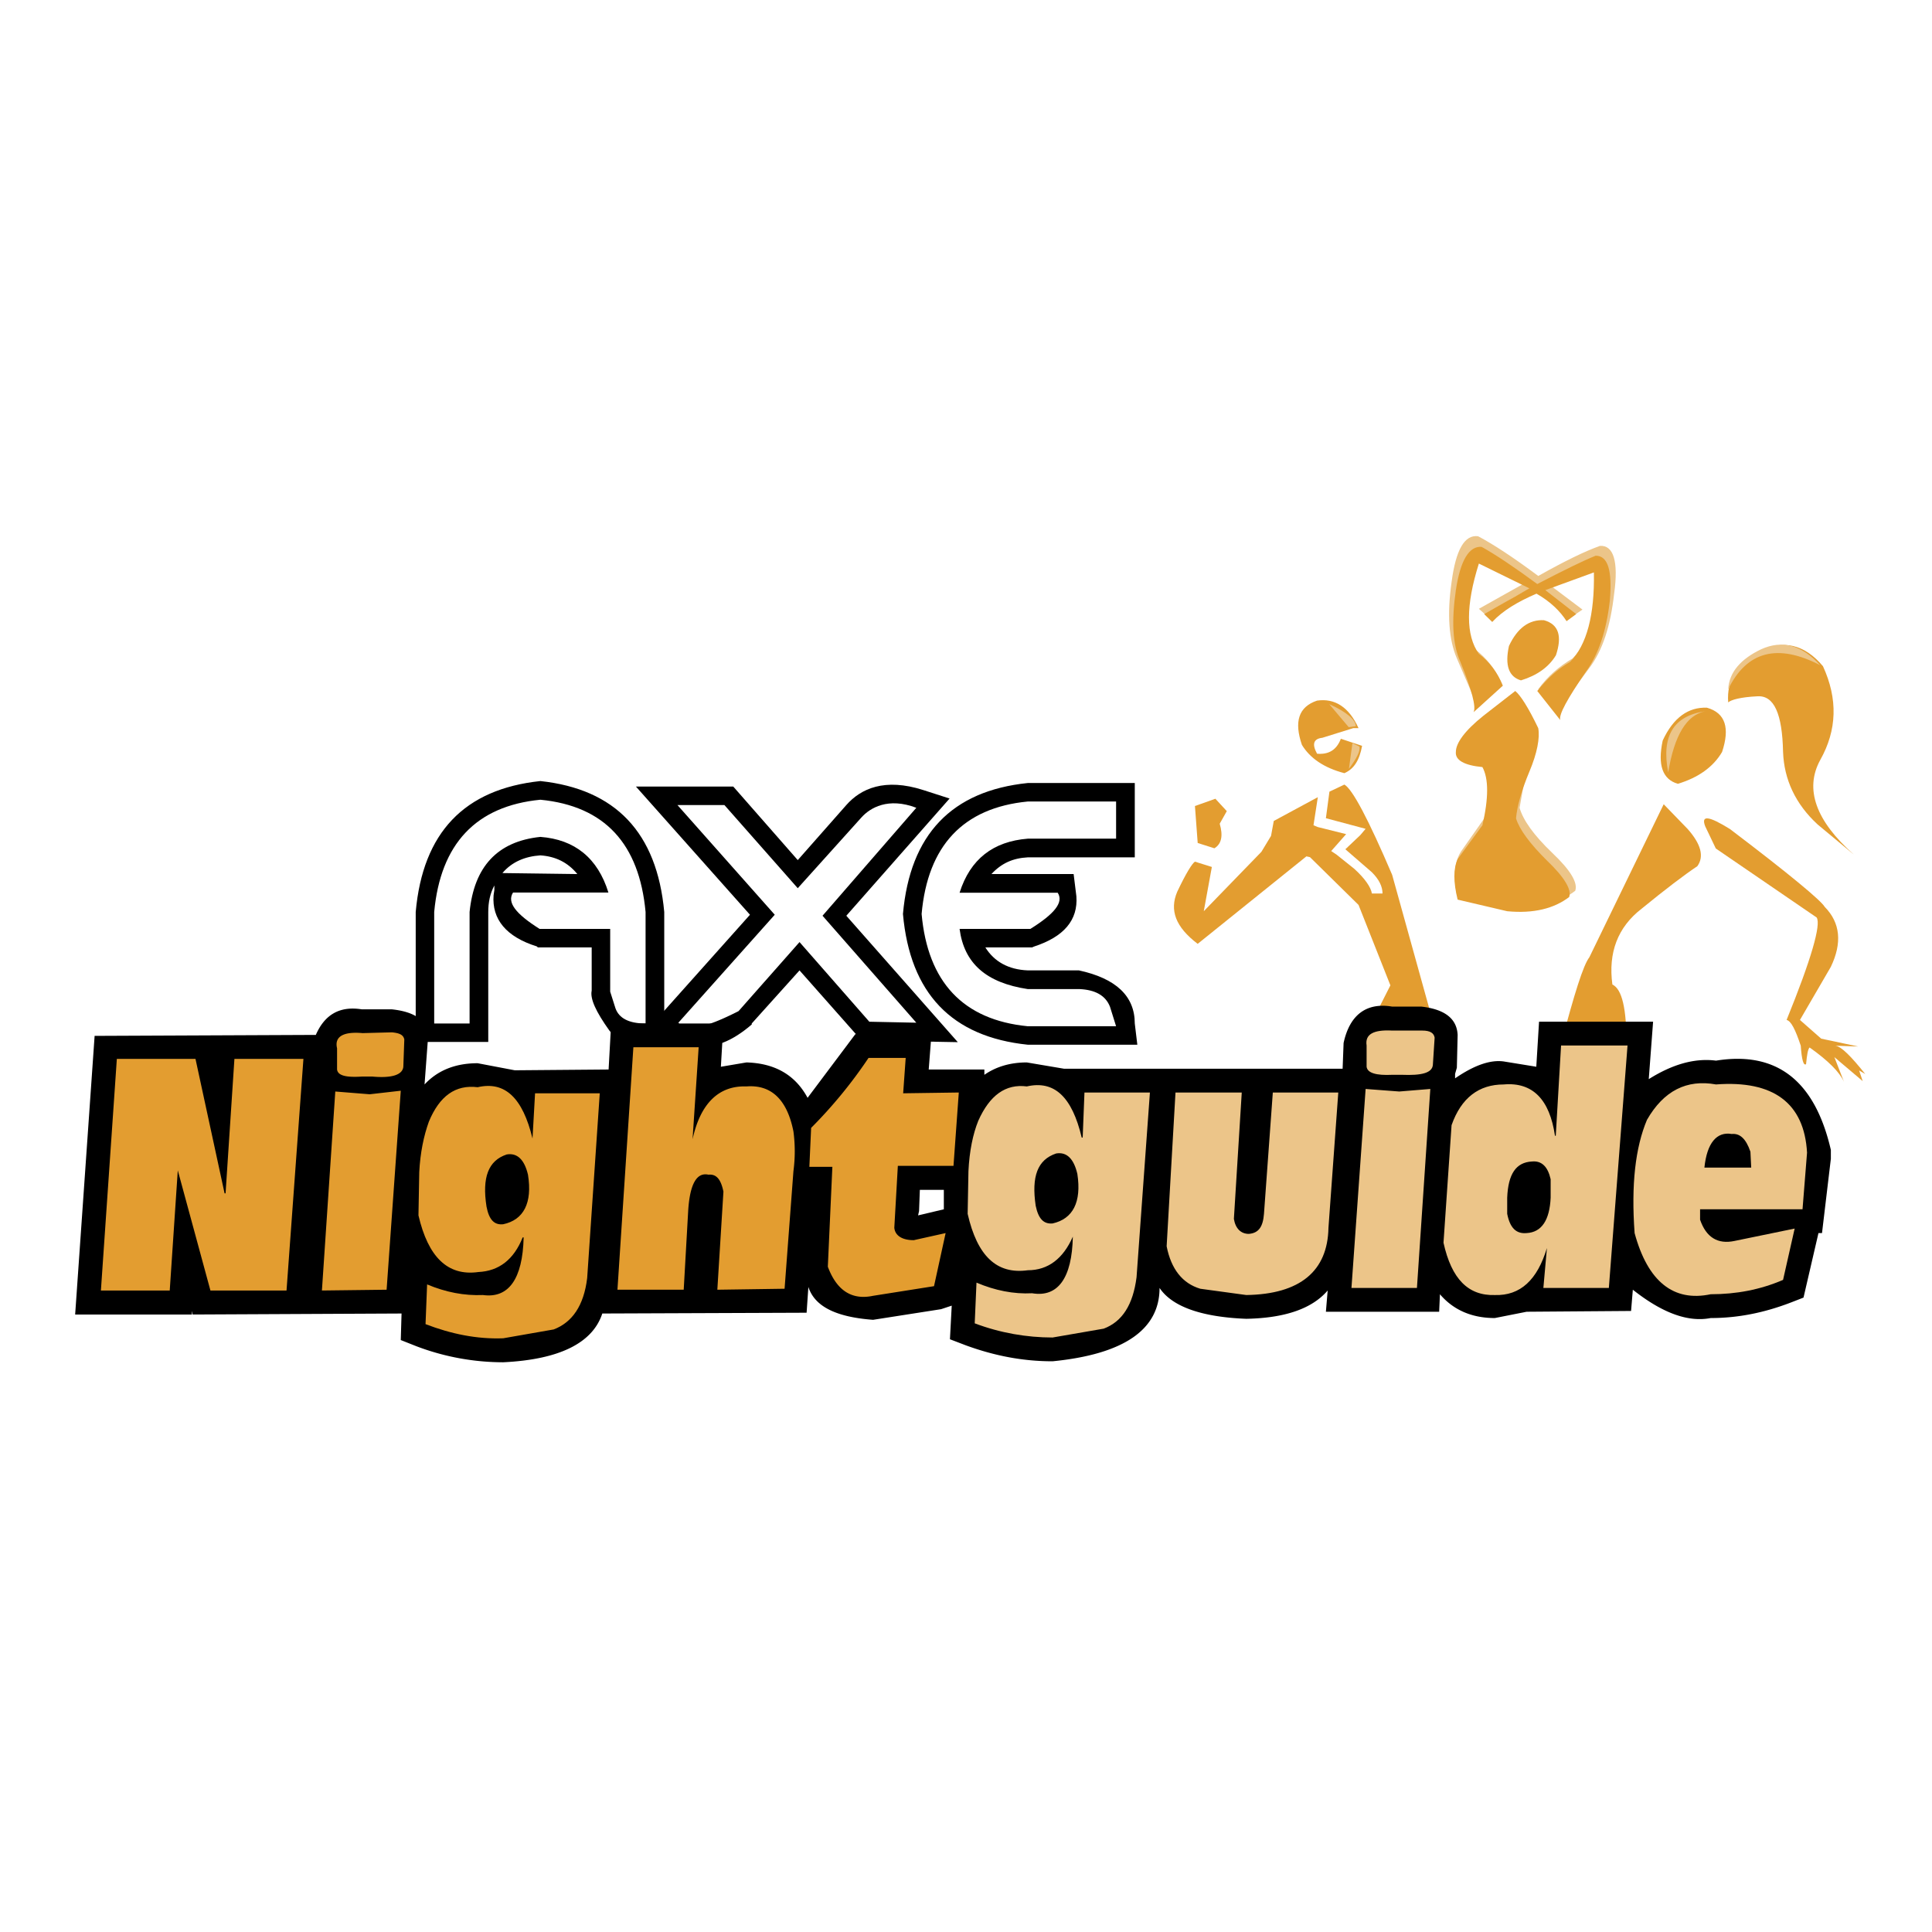 <svg xmlns="http://www.w3.org/2000/svg" width="2500" height="2500" viewBox="0 0 192.756 192.756"><path fill="#fff" d="M0 192.756h192.756V0H0v192.756z"/><path d="M94.74 79.669l-2.612-.841c-3.867-1.247-6.25-.142-7.69 1.491l-4.846 5.492-6.434-7.337h-9.711l11.378 12.791-10.161 11.377 2.216 1.061 2.747.627c1.667.256 3.433-.451 5.375-2.117v-.1l4.767-5.297 6.18 6.984 9.612.176-11.123-12.613L94.74 79.669zm-3.318 22.366l-4.689-.098-6.964-7.946-6.081 6.887c-3.453 1.764-5.395 2.117-6.004 1.156l9.613-10.77-9.71-10.946h4.688l7.317 8.298 6.357-7.062c.867-.963 2.662-2.033 5.473-.961l-9.358 10.77 9.358 10.672z" fill-rule="evenodd" clip-rule="evenodd"/><path d="M135.542 90.284l3.178 8.025-2.197 4.334 6.611-.098-4.238-15.262c-2.373-5.552-3.962-8.553-4.767-9.005l-1.491.706-.353 2.649 3.963 1.059-.53.628-1.491 1.412 2.648 2.296c.707.706 1.06 1.412 1.06 2.118h-1.06c-.099-.627-.705-1.51-1.765-2.471l-1.767-1.413-.529-.353 1.491-1.687-2.825-.706-.432-.177.432-2.805-4.395 2.374-.274 1.49-.961 1.589-5.748 5.925.805-4.414-1.688-.53c-.275.177-.883 1.138-1.766 3.002-.784 1.844-.177 3.511 2.04 5.199l10.849-8.73.354.078 4.846 4.767z" fill-rule="evenodd" clip-rule="evenodd" fill="#e39d30"/><path d="M153.021 72.727l-5.042 2.471.628 2.395c.354 1.412.256 2.647-.274 3.707l-2.55 3.63c-.629.96-.806 2.354-.451 4.217.804.608 2.569.962 5.297 1.236 2.746.255 4.942-.274 6.533-1.51.273-.785-.434-2.021-2.297-3.786-1.844-1.766-2.903-3.257-3.256-4.493l1.412-7.867zM161.044 59.23c.452-3.257-.078-4.846-1.412-4.768-1.491.53-3.512 1.511-6.16 3.002-2.472-1.845-4.512-3.179-6.003-3.963-1.334-.176-2.217 1.315-2.647 4.591-.453 3.178-.275 5.728.529 7.592l2.118 4.924 2.374-2.374c-.608-1.412-1.491-2.55-2.649-3.433-1.313-1.942-1.234-5.12.1-9.534.431.078 2.196.961 5.296 2.648l-5.041 2.825.882.785c1.158-1.138 2.825-2.197 4.944-3.08 1.51.961 2.647 2.02 3.453 3.08l1.059-.706-3.629-2.727c3.099-1.158 4.767-1.766 5.12-1.864.177 4.512-.628 7.592-2.472 9.456-1.314.785-2.473 1.746-3.434 3.08l2.021 2.02 3.08-4.139c1.334-1.765 2.117-4.237 2.471-7.415z" fill-rule="evenodd" clip-rule="evenodd" fill="#ecc589"/><path d="M151.746 67.881c1.607-.491 2.786-1.334 3.491-2.511.627-1.883.295-3.08-1.196-3.492-1.472-.078-2.648.765-3.492 2.57-.431 1.962 0 3.08 1.197 3.433zM153.472 72.648c-.98-2.04-1.766-3.276-2.295-3.708l-3.178 2.472c-1.864 1.491-2.747 2.727-2.747 3.61-.078.804.805 1.334 2.648 1.51.627 1.138.627 3.1 0 5.807l-2.472 3.374c-.432.962-.432 2.276 0 4.042l4.944 1.158c2.647.255 4.688-.275 6.179-1.413.275-.706-.432-1.941-2.197-3.629-1.687-1.667-2.746-3.08-3.1-4.218.098-1.137.529-2.746 1.334-4.669.786-1.864 1.06-3.375.884-4.336z" fill-rule="evenodd" clip-rule="evenodd" fill="#e39d30"/><path d="M160.613 59.936c.255-3.002-.177-4.493-1.413-4.493-1.314.53-3.257 1.491-5.826 2.826-2.295-1.688-4.14-2.924-5.553-3.708-1.235-.099-2.117 1.314-2.569 4.316-.431 3.001-.354 5.394.452 7.16 1.137 2.806 1.589 4.492 1.313 5.022l2.923-2.648c-.529-1.314-1.334-2.374-2.393-3.178-1.315-1.844-1.315-4.846 0-9.005l5.041 2.472-4.512 2.57.804.785c1.06-1.138 2.551-2.021 4.415-2.825 1.412.804 2.373 1.765 3.001 2.746l.961-.706-3.08-2.393 4.846-1.766c.078 4.237-.706 7.239-2.374 8.926-1.235.707-2.295 1.667-3.275 2.903l2.295 2.904c-.176-.53.706-2.119 2.57-4.847 1.215-1.666 2.021-3.962 2.374-7.061zM167.4 78.2c2.021-.608 3.531-1.668 4.413-3.178.785-2.374.354-3.885-1.51-4.414-1.844-.079-3.354.981-4.414 3.276-.53 2.472.001 3.884 1.511 4.316zM184.958 85.262c-3.786-3.354-4.943-6.532-3.354-9.436 1.688-3.002 1.766-6.101.274-9.357-1.863-2.217-3.982-2.649-6.277-1.511-2.295 1.157-3.354 2.923-3.178 5.12.275-.255 1.234-.53 2.923-.608 1.668-.099 2.471 1.766 2.55 5.552.099 2.746 1.236 5.198 3.453 7.239l3.609 3.001z" fill-rule="evenodd" clip-rule="evenodd" fill="#e39d30"/><path d="M172.423 68.764c1.863-3.806 4.942-4.591 9.181-2.394-1.844-2.02-3.787-2.55-5.904-1.589-2.043.981-3.179 2.296-3.277 3.983z" fill-rule="evenodd" clip-rule="evenodd" fill="#ecc589"/><path d="M163.791 90.657c2.373-1.942 4.236-3.355 5.552-4.237.706-.981.353-2.217-.962-3.708l-2.394-2.472-7.414 15.263c-.609.784-1.491 3.608-2.825 8.651h6.531c0-3.453-.431-5.473-1.411-5.926-.431-3.177.528-5.727 2.923-7.571zM170.127 82.437l1.06 2.217 10.063 6.886c.452.706-.529 4.139-3.001 10.22.45.1.883.98 1.412 2.57.099 1.412.274 2.021.529 1.844.099-.961.178-1.49.354-1.666 1.863 1.312 3.002 2.471 3.433 3.432l-.961-2.471 2.825 2.393-.354-1.059.608.352c-1.412-1.764-2.374-2.746-2.981-2.824l2.275.078-3.688-.783-2.119-1.865 3.08-5.297c1.138-2.373.961-4.394-.608-5.983-.353-.627-3.531-3.275-9.456-7.768-2.119-1.315-2.903-1.414-2.471-.276zM129.892 74.315c.805 1.334 2.216 2.296 4.237 2.825.981-.431 1.511-1.314 1.766-2.727l-2.118-.707c-.433 1.138-1.236 1.59-2.374 1.491-.53-.961-.354-1.491.529-1.589l3.08-.961h.53c-.961-2.119-2.374-3.001-4.14-2.747-1.864.629-2.296 2.12-1.51 4.415zM119.22 80.417l.274 3.688 1.667.529c.707-.431.884-1.236.53-2.452l.706-1.255-1.138-1.236-2.039.726z" fill-rule="evenodd" clip-rule="evenodd" fill="#e39d30"/><path d="M135.267 72.452c0-.607-.883-1.413-2.647-2.197l1.941 2.295.706-.098zM135.64 74.492l-.706-.353-.353 2.57c.783-1.06 1.137-1.766 1.059-2.217zM166.438 77.062c.609-3.707 1.845-5.748 3.708-6.101-3.177.451-4.414 2.472-3.708 6.101z" fill-rule="evenodd" clip-rule="evenodd" fill="#ecc589"/><path fill-rule="evenodd" clip-rule="evenodd" fill="#fff" d="M95.836 89.068h-.177v.431l.177-.431z"/><path d="M49.323 88.342v.451l-.079.53c-.176 2.373 1.236 4.14 4.316 5.101l.098.097h5.375v4.317c-.176.805.432 2.119 1.766 3.982.608.783 1.942 1.137 3.786 1.137l1.687-.078V90.99c-.726-7.925-4.865-12.26-12.358-13.064-7.592.805-11.731 5.14-12.438 13.064v12.967h7.238V90.99c0-.961.177-1.844.609-2.648zm11.378.706c-1.06-3.433-3.355-5.297-6.788-5.551-4.316.451-6.611 3.001-7.062 7.493v11.124H43.32V90.99c.627-6.787 4.158-10.573 10.593-11.201 6.435.628 9.868 4.414 10.496 11.201v11.124c-1.668 0-2.649-.529-3.002-1.51l-.529-1.668v-6.259h-7.043c-2.394-1.51-3.276-2.648-2.649-3.629h9.515zm-6.788-3.707c1.511.098 2.747.706 3.688 1.864l-7.474-.099c.961-1.138 2.295-1.667 3.786-1.765zM113.217 78.121h-10.672c-7.592.785-11.751 5.12-12.457 13.065.706 7.925 4.865 12.261 12.457 13.046h10.927l-.255-2.119c0-2.727-1.864-4.492-5.571-5.297h-5.101c-1.942-.078-3.355-.882-4.237-2.295h4.669l.176-.078c3.001-.98 4.414-2.649 4.238-5.022l-.274-2.216h-8.2c.979-1.06 2.119-1.59 3.629-1.667h10.672v-7.417h-.001zm-1.864 1.845v3.707h-8.808c-3.453.275-5.748 2.04-6.807 5.395h9.789c.627.961-.334 2.118-2.727 3.609h-7.062c.451 3.435 2.648 5.376 6.807 6.005h5.198c1.491.078 2.551.607 3.002 1.764l.607 1.943h-8.808c-6.454-.629-9.986-4.414-10.594-11.203.608-6.807 4.14-10.593 10.594-11.22h8.809z" fill-rule="evenodd" clip-rule="evenodd"/><path d="M164.497 107.666l.432-5.729h-11.378l-.275 4.492-3.257-.529c-1.313-.178-2.902.354-4.845 1.686v-.449l.177-.609.078-3.275c-.078-1.59-1.236-2.551-3.61-2.824h-2.923c-2.55-.432-4.236.803-4.845 3.629l-.098 2.568h-27.8l-3.707-.627c-1.668 0-3.08.432-4.236 1.236v-.531h-5.552l.274-3.529H85.34l-4.767 6.355c-1.236-2.295-3.276-3.453-6.101-3.531l-2.55.432.255-4.316H60.975l-.255 4.59-9.357.078-3.708-.705c-2.217 0-3.982.705-5.297 2.119l.354-4.768c-.099-1.588-1.236-2.471-3.61-2.727H36.1c-2.216-.354-3.707.529-4.59 2.551l-22.07.097-1.942 27.799h11.653v-.354l.078.354 20.834-.1-.078 2.648 1.589.629a24.433 24.433 0 0 0 8.631 1.588c5.65-.273 8.927-1.941 9.887-4.865l20.383-.078.177-2.57c.628 1.943 2.746 3.002 6.454 3.277l6.788-1.061 1.06-.352-.178 3.354 1.589.607c2.904 1.061 5.729 1.59 8.652 1.59 7.141-.707 10.672-3.178 10.672-7.318 1.235 1.846 4.14 2.904 8.651 3.08 3.963-.076 6.611-1.059 8.122-2.824l-.177 2.119h11.3l.078-1.746c1.334 1.568 3.178 2.375 5.474 2.375l3.178-.629 10.417-.078.176-2.119c3.002 2.373 5.553 3.256 7.769 2.826 2.728 0 5.376-.531 8.103-1.59l1.157-.451 1.491-6.436h.354l.883-7.416v-.881c-1.59-6.887-5.375-9.887-11.457-8.908-2.12-.273-4.338.354-6.711 1.846zm-72.723 11.045h2.393v1.941l-2.569.607.097-.432.079-2.116z" fill-rule="evenodd" clip-rule="evenodd"/><path d="M170.676 129.127c-3.707.785-6.277-1.256-7.591-6.102-.354-4.846.078-8.553 1.234-11.299 1.668-2.904 3.964-4.061 6.887-3.531 5.729-.432 8.809 1.863 9.083 6.807l-.451 5.65h-10.221v1.039c.608 1.766 1.766 2.473 3.433 2.119l6.003-1.236-1.157 5.121c-2.276.981-4.669 1.432-7.22 1.432z" fill-rule="evenodd" clip-rule="evenodd" fill="#ecc589"/><path fill-rule="evenodd" clip-rule="evenodd" fill="#e39d30" d="M39.985 108.822l-1.413 19.854-6.454.078 1.334-19.854 3.433.276 3.1-.354zM59.838 109.078l-1.256 18.439c-.333 2.748-1.491 4.414-3.335 5.121l-5.042.883c-2.648.098-5.198-.432-7.749-1.412l.157-3.963c1.864.785 3.708 1.137 5.572 1.059 2.55.354 3.962-1.59 4.06-5.748h-.098c-.882 2.217-2.374 3.355-4.413 3.453-3.08.432-5.022-1.51-5.984-5.65l.079-4.316c.098-1.941.451-3.629.961-5.041 1.059-2.551 2.648-3.707 4.865-3.432 2.727-.629 4.492 1.059 5.474 5.119l.254-4.512h6.455z"/><path d="M114.727 109l-1.334 18.439c-.353 2.729-1.412 4.414-3.274 5.121l-5.102.883c-2.57 0-5.218-.451-7.769-1.414l.177-4.061c1.844.785 3.707 1.158 5.552 1.061 2.569.432 3.982-1.512 4.06-5.65-.961 2.197-2.472 3.354-4.491 3.354-3.101.432-5.042-1.412-6.003-5.629l.079-4.258c.098-2.02.45-3.707.98-5.021 1.139-2.551 2.727-3.707 4.846-3.432 2.746-.629 4.513 1.039 5.474 5.1h.098l.177-4.492h6.53V109zM142.702 108.646l-1.334 19.852h-6.533l1.413-19.852 3.354.254 3.1-.254zM133.521 109l-.98 13.496c-.078 4.316-2.825 6.631-8.2 6.709l-4.591-.627c-1.766-.529-2.903-1.943-3.354-4.238l.883-15.34h6.611l-.785 12.613c.157.961.706 1.492 1.491 1.492.981-.08 1.412-.707 1.511-2.002l.882-12.103h6.532zM155.748 104.311h6.631l-1.864 24.188h-6.533l.354-3.98c-.961 3.178-2.648 4.766-5.198 4.688-2.649.078-4.315-1.59-5.12-5.219l.805-11.73c.961-2.727 2.727-4.061 5.197-4.061 2.904-.256 4.591 1.51 5.121 5.119h.078l.529-9.005zM138.896 107.234c-1.588.078-2.471-.178-2.55-.805v-2.119c-.176-1.137.706-1.59 2.55-1.49h3.002c.805 0 1.157.254 1.236.705l-.177 2.729c-.079.803-1.139 1.059-3.08.98h-.981z" fill-rule="evenodd" clip-rule="evenodd" fill="#ecc589"/><path d="M63.192 104.486h6.513l-.608 9.182c.784-3.609 2.648-5.375 5.375-5.275 2.472-.197 4.061 1.312 4.689 4.49a14.939 14.939 0 0 1 0 3.963l-.883 11.732-6.709.098.608-9.789c-.255-1.236-.706-1.766-1.491-1.688-1.157-.256-1.844.883-2.021 3.531l-.451 7.945h-6.611l1.589-24.189zM86.655 105.547h3.707l-.254 3.531 5.551-.078-.529 7.316h-5.552l-.353 6.18c.078.785.784 1.236 1.942 1.236l3.178-.707-1.158 5.297-6.082.961c-2.119.451-3.63-.529-4.512-2.902l.452-9.967H80.75l.177-3.885a46.597 46.597 0 0 0 5.728-6.982zM33.629 104.586c-.275-1.158.608-1.688 2.55-1.512l2.923-.078c.784.078 1.138.256 1.236.707l-.098 2.727c-.079.805-1.138 1.156-3.08.98H36.1c-1.589.1-2.393-.098-2.471-.707v-2.117zM11.657 105.645h7.847l2.903 13.417h.098l.883-13.417h6.885l-1.686 23.109h-7.592l-3.257-11.986-.804 11.986h-6.867l1.59-23.109z" fill-rule="evenodd" clip-rule="evenodd" fill="#e39d30"/><path d="M50.205 122.143c2.04-.432 2.924-2.119 2.472-4.943-.353-1.49-1.059-2.197-2.118-2.02-1.845.607-2.473 2.295-2.021 5.197.254 1.334.785 1.863 1.667 1.766zM105.017 122.064c2.02-.451 2.903-2.119 2.471-4.943-.352-1.512-1.059-2.217-2.117-2.039-1.864.627-2.473 2.295-2.04 5.217.273 1.314.803 1.844 1.686 1.765zM174.718 116.492l-.078-1.588c-.452-1.314-1.06-1.844-1.864-1.766-1.49-.256-2.472.883-2.727 3.354h4.669zM154.708 119.494v-1.844c-.275-1.236-.883-1.863-1.864-1.766-1.589.08-2.374 1.236-2.471 3.609v1.609c.273 1.393.882 2.021 1.941 1.922 1.511-.077 2.295-1.313 2.394-3.53z" fill-rule="evenodd" clip-rule="evenodd"/></svg>